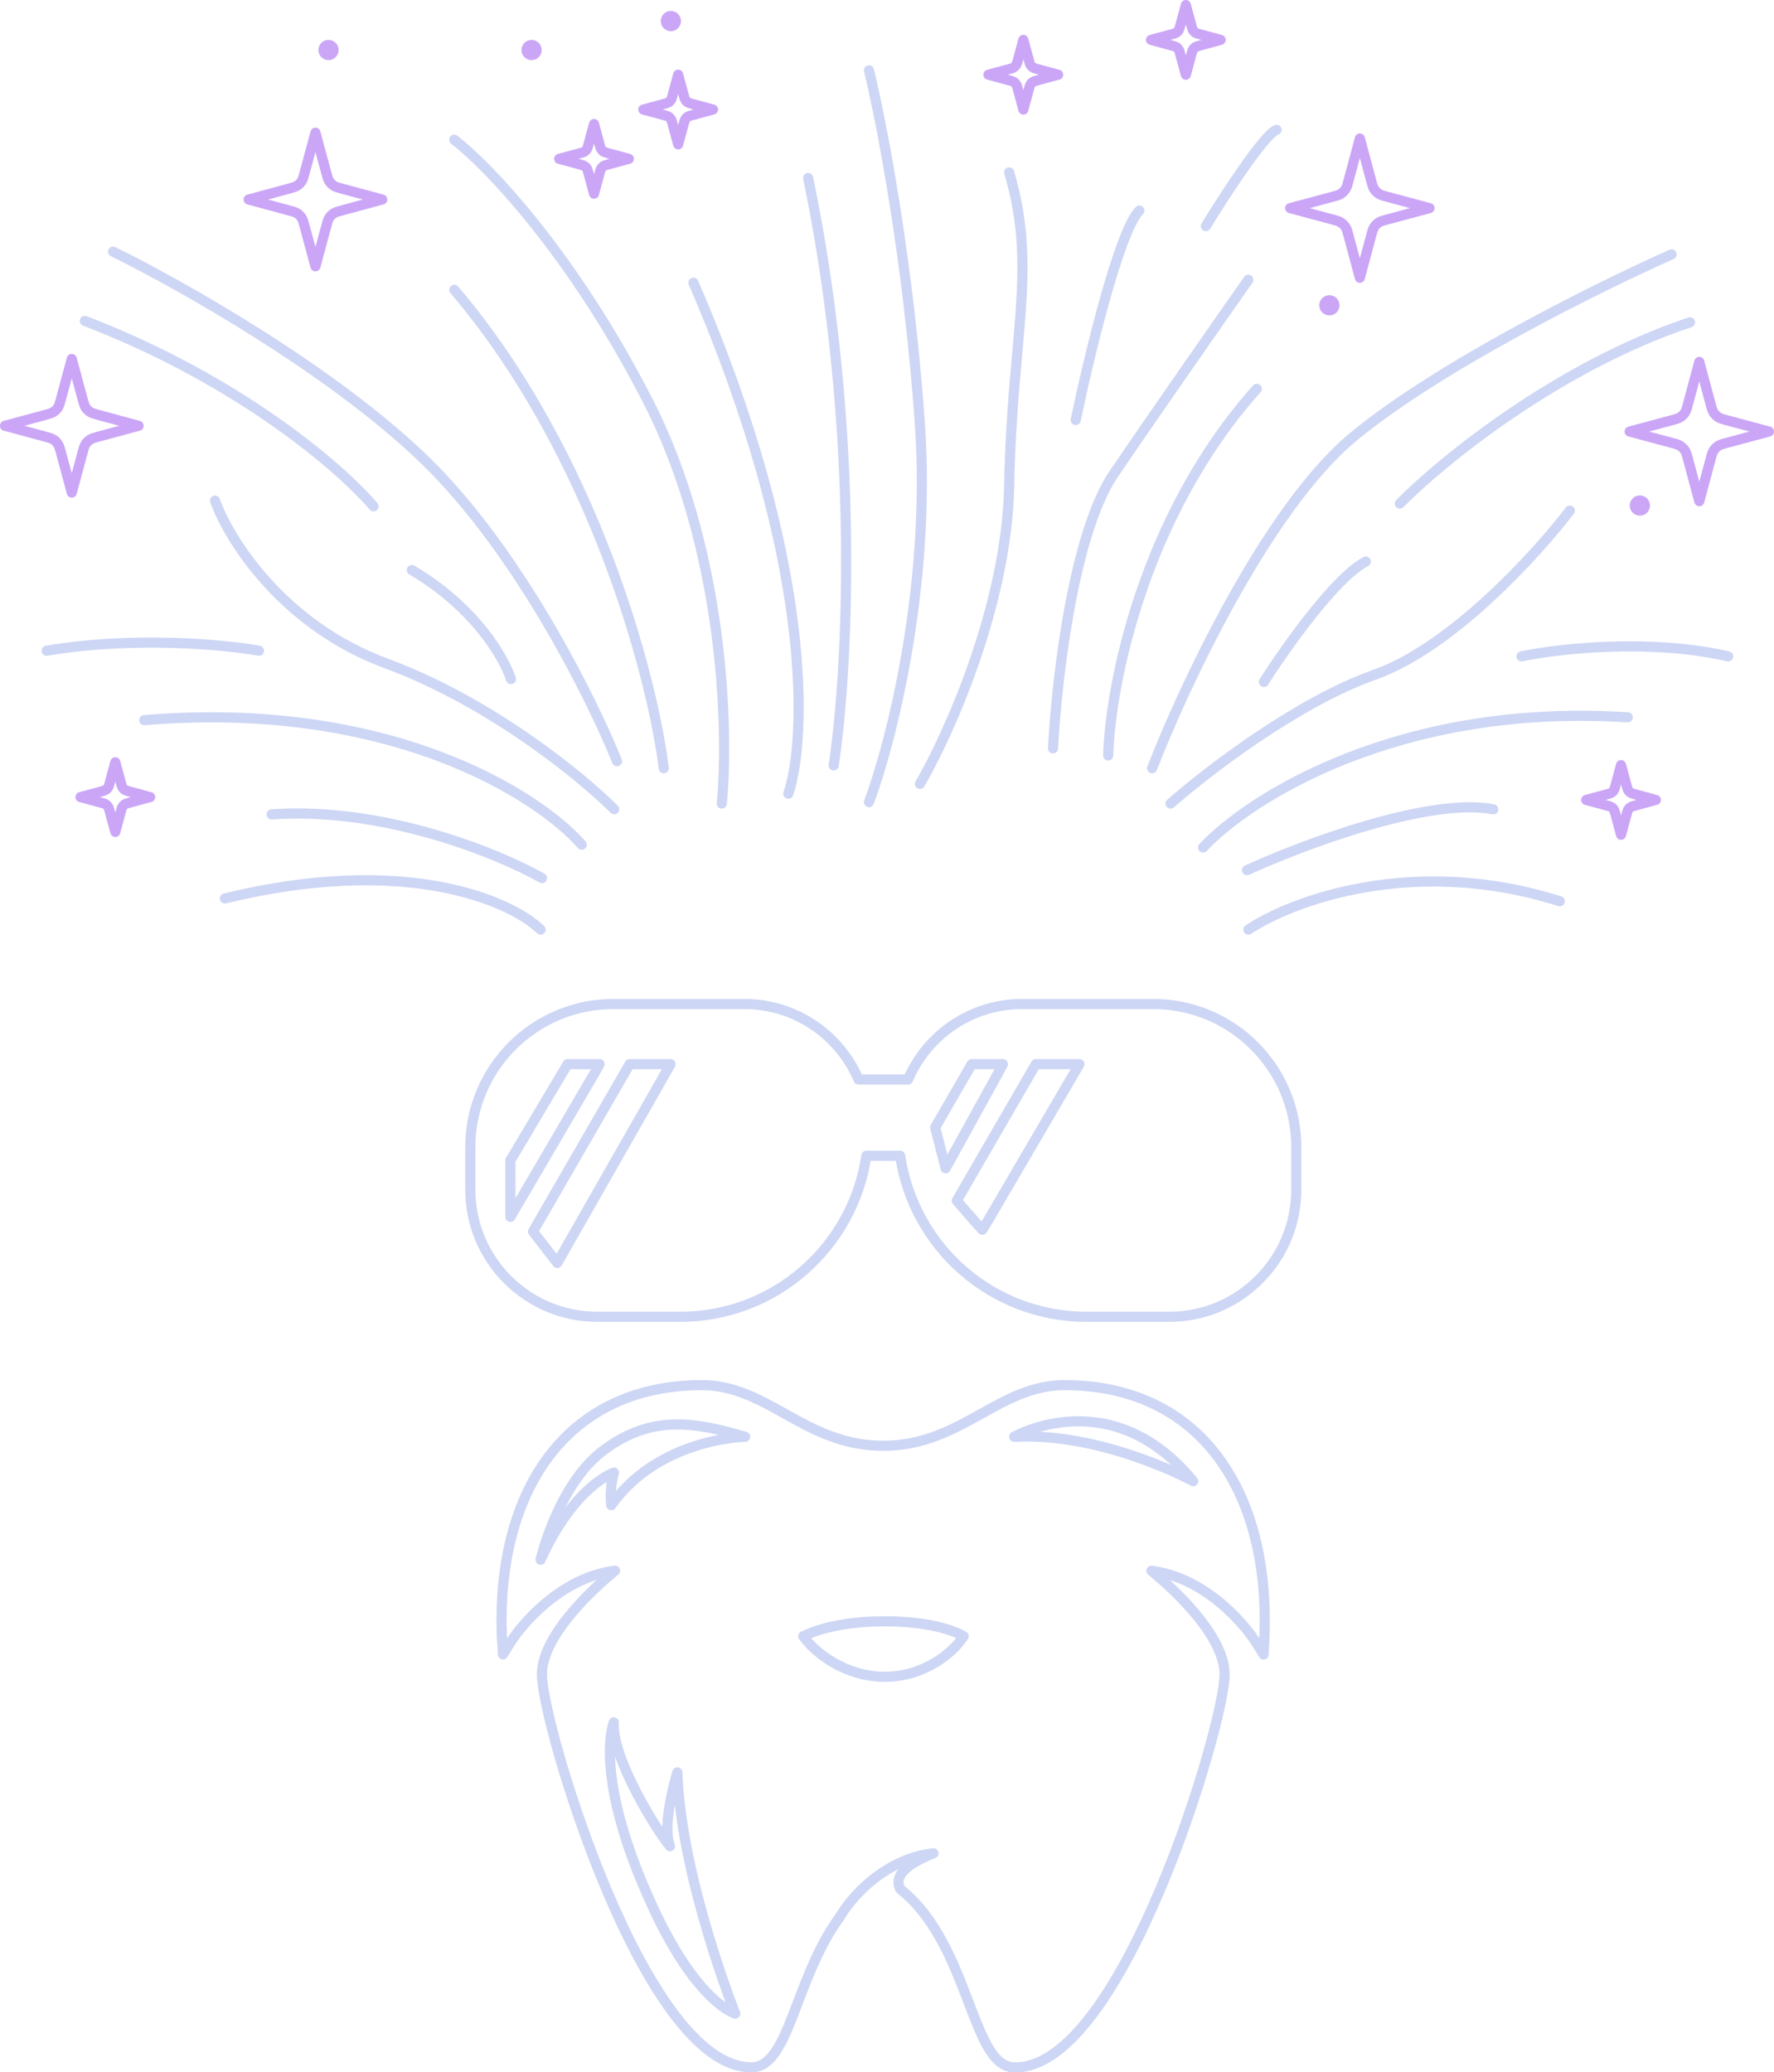 <?xml version="1.0" encoding="UTF-8"?>
<svg id="Ebene_1" data-name="Ebene 1" xmlns="http://www.w3.org/2000/svg" viewBox="0 0 175.24 204.71">
  <defs>
    <style>
      .cls-1 {
        stroke: #cba6f7;
      }

      .cls-1, .cls-2, .cls-3, .cls-4 {
        fill: none;
      }

      .cls-1, .cls-2, .cls-4 {
        stroke-linecap: round;
      }

      .cls-1, .cls-3, .cls-4 {
        stroke-linejoin: round;
      }

      .cls-5 {
        fill: #cba6f7;
      }

      .cls-2, .cls-3, .cls-4 {
        stroke: #cdd6f4;
      }
    </style>
  </defs>
  <path class="cls-1" d="M7.09,35.46l1.05,3.89c.13.47.19.71.32.91.11.17.26.32.43.43.19.13.43.19.91.32l3.89,1.05-3.89,1.05c-.47.13-.71.19-.91.32-.17.11-.32.26-.43.43-.13.19-.19.43-.32.91l-1.05,3.89-1.05-3.89c-.13-.47-.19-.71-.32-.91-.11-.17-.26-.32-.43-.43-.19-.13-.43-.19-.91-.32l-3.89-1.05,3.89-1.05c.47-.13.71-.19.91-.32.17-.11.32-.26.43-.43.13-.19.19-.43.32-.91l1.05-3.89Z"/>
  <path class="cls-1" d="M11.39,75.3l.55,2.03c.07.25.1.37.17.47.06.09.13.17.22.22.1.07.23.1.47.17l2.03.55-2.03.55c-.25.07-.37.1-.47.17-.09.06-.17.13-.22.22-.07.1-.1.23-.17.47l-.55,2.03-.55-2.03c-.07-.25-.1-.37-.17-.47-.06-.09-.13-.17-.22-.22-.1-.07-.23-.1-.47-.17l-2.03-.55,2.03-.55c.25-.07.37-.1.47-.17.09-.06.17-.13.22-.22.07-.1.1-.23.17-.47l.55-2.03Z"/>
  <path class="cls-1" d="M58.68,12.25l.55,2.03c.07.25.1.37.17.47.06.09.13.17.22.22.1.07.23.1.47.17l2.03.55-2.03.55c-.25.07-.37.1-.47.17-.09.06-.17.13-.22.22-.07.1-.1.23-.17.47l-.55,2.03-.55-2.03c-.07-.25-.1-.37-.17-.47-.06-.09-.13-.17-.22-.22-.1-.07-.22-.1-.47-.17l-2.03-.55,2.03-.55c.25-.07.37-.1.47-.17.09-.06.17-.13.22-.22.07-.1.1-.23.17-.47l.55-2.03Z"/>
  <path class="cls-1" d="M66.99,7.38l.55,2.03c.07.25.1.37.17.47.06.09.13.17.22.22.1.07.23.1.47.17l2.03.55-2.03.55c-.25.07-.37.1-.47.17-.09.06-.17.13-.22.22-.07.1-.1.22-.17.47l-.55,2.03-.55-2.03c-.07-.25-.1-.37-.17-.47-.06-.09-.13-.17-.22-.22-.1-.07-.23-.1-.47-.17l-2.03-.55,2.03-.55c.25-.07.37-.1.47-.17.09-.06.17-.13.22-.22.07-.1.1-.23.17-.47l.55-2.03Z"/>
  <path class="cls-1" d="M101.09,3.94l.55,2.03c.07.25.1.37.17.47.06.09.14.17.22.22.1.07.23.1.47.17l2.03.55-2.03.55c-.25.07-.37.1-.47.17-.09.06-.17.13-.22.22-.07.1-.1.23-.17.47l-.55,2.03-.55-2.03c-.07-.25-.1-.37-.17-.47-.06-.09-.14-.17-.23-.22-.1-.07-.22-.1-.47-.17l-2.03-.55,2.03-.55c.25-.07.37-.1.47-.17.09-.06.17-.13.23-.22.06-.1.1-.23.17-.47l.55-2.03Z"/>
  <path class="cls-1" d="M31.16,13.11l1.05,3.89c.13.47.19.71.32.91.11.17.26.32.43.43.19.13.43.19.91.32l3.89,1.05-3.89,1.05c-.47.13-.71.19-.91.32-.17.11-.32.26-.43.43-.13.19-.19.43-.32.91l-1.05,3.89-1.05-3.89c-.13-.47-.19-.71-.32-.91-.11-.17-.26-.32-.43-.43-.19-.13-.43-.19-.91-.32l-3.89-1.05,3.89-1.05c.47-.13.71-.19.91-.32.17-.11.32-.26.43-.43.13-.19.19-.43.32-.91l1.05-3.89Z"/>
  <path class="cls-1" d="M117.14.5l.55,2.03c.07.25.1.37.17.47.06.09.13.17.22.22.1.07.22.1.47.17l2.03.55-2.03.55c-.25.07-.37.1-.47.17-.09.06-.17.13-.22.22-.07.1-.1.23-.17.47l-.55,2.03-.55-2.03c-.07-.25-.1-.37-.17-.47-.06-.09-.13-.17-.22-.22-.1-.07-.22-.1-.47-.17l-2.03-.55,2.03-.55c.25-.07.37-.1.47-.17.09-.06.17-.13.22-.22.07-.1.1-.23.17-.47l.55-2.03Z"/>
  <path class="cls-1" d="M160.13,75.58l.55,2.03c.07.25.1.37.17.47.06.09.14.17.22.22.1.07.23.1.47.17l2.03.55-2.03.55c-.25.07-.37.1-.47.17-.09.06-.17.13-.22.22-.07.1-.1.23-.17.47l-.55,2.03-.55-2.03c-.07-.25-.1-.37-.17-.47-.06-.09-.13-.17-.22-.22-.1-.07-.23-.1-.47-.17l-2.03-.55,2.03-.55c.25-.07.37-.1.47-.17.09-.06.17-.13.22-.22.07-.1.1-.22.17-.47l.55-2.03Z"/>
  <path class="cls-1" d="M134.33,13.68l1.09,4.06c.13.5.2.74.33.95.12.18.27.33.45.45.2.13.45.2.95.33l4.06,1.09-4.06,1.09c-.5.13-.74.2-.95.33-.18.12-.33.27-.45.45-.13.2-.2.45-.33.95l-1.09,4.06-1.09-4.06c-.13-.5-.2-.74-.33-.95-.12-.18-.27-.33-.45-.45-.2-.13-.45-.2-.95-.33l-4.06-1.09,4.06-1.09c.5-.13.74-.2.95-.33.18-.12.33-.27.45-.45.13-.2.2-.45.33-.95l1.09-4.06Z"/>
  <path class="cls-1" d="M167.86,35.75l1.09,4.06c.13.5.2.74.33.95.12.18.27.33.45.45.2.13.45.2.95.33l4.06,1.09-4.06,1.09c-.5.13-.74.2-.95.33-.18.12-.33.27-.45.45-.13.2-.2.45-.33.95l-1.09,4.06-1.09-4.06c-.13-.5-.2-.74-.33-.95-.12-.18-.27-.33-.45-.45-.2-.13-.45-.2-.95-.33l-4.06-1.09,4.06-1.09c.5-.13.74-.2.95-.33.18-.12.33-.27.45-.45.13-.2.2-.45.33-.95l1.09-4.06Z"/>
  <circle class="cls-5" cx="32.45" cy="4.94" r="1"/>
  <circle class="cls-5" cx="52.51" cy="4.94" r="1"/>
  <circle class="cls-5" cx="66.27" cy="2.08" r="1"/>
  <circle class="cls-5" cx="131.32" cy="30.16" r="1"/>
  <circle class="cls-5" cx="161.99" cy="49.94" r="1"/>
  <g>
    <path class="cls-4" d="M49.62,162.18l.06,1.25.66-1.06c.75-1.21,2.25-3.04,4.28-4.57,1.72-1.3,3.81-2.35,6.14-2.64-1.25,1.02-2.78,2.42-4.1,3.96-.85.99-1.63,2.05-2.2,3.11-.56,1.06-.93,2.14-.93,3.18,0,.64.17,1.72.46,3.09.3,1.39.73,3.1,1.28,5.02,1.11,3.84,2.69,8.51,4.59,13.03,1.9,4.52,4.14,8.91,6.55,12.18,1.21,1.63,2.47,3,3.77,3.96,1.3.96,2.66,1.53,4.06,1.53,1.15,0,1.98-.85,2.65-1.98.68-1.14,1.27-2.71,1.92-4.42,1.04-2.73,2.23-5.84,4.13-8.43l.02-.03c.7-1.2,2.13-2.97,4.14-4.33,1.44-.98,3.16-1.74,5.11-1.95-.53.21-1.06.44-1.53.7-.61.33-1.17.72-1.52,1.15-.37.45-.55,1.01-.27,1.6l.04.07.07.07c3.5,2.8,5.24,7.35,6.69,11.16.65,1.7,1.25,3.27,1.92,4.42.67,1.13,1.49,1.98,2.65,1.98,1.4,0,2.76-.57,4.06-1.53,1.3-.96,2.56-2.33,3.77-3.96,2.41-3.27,4.65-7.66,6.55-12.18,1.91-4.52,3.49-9.19,4.59-13.03.55-1.92.99-3.63,1.28-5.02.29-1.37.46-2.46.46-3.09,0-1.04-.37-2.12-.93-3.18-.57-1.06-1.34-2.12-2.2-3.11-1.32-1.54-2.84-2.93-4.1-3.96,2.32.29,4.41,1.34,6.14,2.64,2.03,1.53,3.53,3.36,4.28,4.57l.66,1.06.06-1.25c.37-7.17-1.11-13.5-4.42-18.06-3.32-4.57-8.47-7.3-15.32-7.3-3.14,0-5.64,1.4-8.17,2.81-2.83,1.57-5.72,3.18-9.73,3.18s-6.91-1.6-9.73-3.18c-2.53-1.41-5.04-2.81-8.17-2.81-6.85,0-11.99,2.73-15.32,7.3-3.31,4.55-4.79,10.89-4.42,18.06Z"/>
    <path class="cls-3" d="M79.34,161.63l.3.38c.96,1.22,3.83,3.63,7.76,3.63s6.65-2.41,7.53-3.64l.26-.36-.38-.21h0s0,0,0,0c0,0,0,0,0,0,0,0-.01,0-.03-.01-.02-.01-.05-.03-.09-.04-.08-.04-.19-.09-.34-.15-.3-.12-.75-.28-1.36-.44-1.21-.32-3.05-.63-5.57-.63s-4.41.31-5.69.63c-.64.16-1.12.32-1.44.44-.16.06-.29.11-.37.15-.04.02-.07.03-.1.04-.01,0-.02,0-.03.01,0,0,0,0,0,0,0,0,0,0,0,0,0,0,0,0,0,0h0l-.43.22Z"/>
    <polygon class="cls-4" points="94.51 118.61 94.84 118.99 96.4 120.78 97.04 121.48 97.54 120.67 106.01 106.18 106.63 105.12 105.4 105.12 102.73 105.12 102.32 105.12 102.12 105.47 94.76 118.18 94.51 118.61"/>
    <polygon class="cls-4" points="93.41 115.41 98.58 106.04 99.07 105.12 98.1 105.12 95.99 105.12 92.38 111.37 93.41 115.41"/>
    <path class="cls-4" d="M46.46,113.31v4.21c0,6.94,5.62,12.56,12.56,12.56h8.16c9.36,0,17.09-6.91,18.4-15.91h3.34c1.32,8.99,9.05,15.91,18.41,15.91h8.16c6.94,0,12.56-5.62,12.56-12.56v-4.21c0-7.8-6.33-14.13-14.13-14.13h-12.94c-5.07,0-9.41,3.07-11.28,7.46h-4.89c-1.87-4.38-6.21-7.46-11.28-7.46h-12.94c-7.8,0-14.13,6.33-14.13,14.13Z"/>
    <polygon class="cls-4" points="52.65 121.66 62.01 105.45 62.2 105.12 62.58 105.12 65.1 105.12 66.24 105.12 65.68 106.11 55.48 124 55.05 124.76 52.65 121.66"/>
    <polygon class="cls-4" points="50.42 114.62 50.42 120.21 58.67 106.11 59.23 105.12 58.09 105.12 56.07 105.12 50.42 114.62"/>
    <path class="cls-2" d="M53.4,91.83c-2.94-2.84-13.28-7.44-31.18-3.08"/>
    <path class="cls-2" d="M53.54,86.74c-4.29-2.42-15.63-7.08-26.71-6.29"/>
    <path class="cls-2" d="M57.46,83.44c-4.33-4.94-19.04-14.32-43.21-12.3"/>
    <path class="cls-2" d="M60.67,79.94c-3.22-3.22-12.22-10.6-22.51-14.4s-15.57-12.3-16.92-16.08"/>
    <path class="cls-2" d="M25.58,64.28c-3.4-.61-12.36-1.45-20.97,0"/>
    <path class="cls-2" d="M50.47,67.08c-.65-2.05-3.52-7.08-9.79-10.77"/>
    <path class="cls-2" d="M36.9,50.02c-3.08-3.64-13.09-12.39-28.52-18.32"/>
    <path class="cls-2" d="M60.95,75.19c-2.47-6.15-9.7-20.69-18.88-29.64-9.17-8.95-24.42-17.52-30.9-20.69"/>
    <path class="cls-2" d="M65.57,75.89c-1.12-8.95-6.82-30.93-20.69-47.26"/>
    <path class="cls-2" d="M71.3,79.38c.7-7.13.22-25.06-7.27-39.71-7.49-14.65-15.89-23.35-19.16-25.87"/>
    <path class="cls-2" d="M77.87,78.41c1.82-5.41,2.49-23.07-9.37-50.48"/>
    <path class="cls-2" d="M82.35,75.61c1.35-8.76,2.74-32.64-2.52-58.03"/>
    <path class="cls-2" d="M85.84,79.24c2.14-5.73,6.15-21.23,5.03-37.33-1.12-16.11-3.82-30.02-5.03-34.96"/>
    <path class="cls-2" d="M90.88,77.43c2.84-4.89,8.59-17.65,8.81-29.5.28-14.82,2.8-21.39,0-30.9"/>
    <path class="cls-2" d="M106.26,41.49c1.26-6.06,4.28-18.68,6.29-20.69"/>
    <path class="cls-2" d="M119.12,22.33c1.82-2.98,5.76-9.06,6.99-9.51"/>
    <path class="cls-2" d="M104.02,73.93c.33-6.57,1.99-21.2,6.01-27.13,4.03-5.93,10.53-15.24,13.28-19.16"/>
    <path class="cls-2" d="M109.47,74.63c.19-6.8,3.38-23.57,14.68-36.22"/>
    <path class="cls-2" d="M113.81,75.89c3.08-7.97,11.35-25.67,19.85-32.72,8.5-7.05,24.52-14.96,31.46-18.04"/>
    <path class="cls-2" d="M124.85,67.36c2.1-3.31,7.05-10.32,10.07-11.89"/>
    <path class="cls-2" d="M138.28,49.74c4.1-4.15,15.58-13.54,28.66-17.9"/>
    <path class="cls-2" d="M115.63,79.38c3.54-3.12,12.53-10.04,20.14-12.72,7.61-2.68,16.03-11.93,19.3-16.22"/>
    <path class="cls-2" d="M150.3,64.84c3.54-.75,12.58-1.79,20.41,0"/>
    <path class="cls-2" d="M118.84,83.72c4.57-4.89,19.35-14.32,41.95-12.86"/>
    <path class="cls-2" d="M123.18,85.96c5.5-2.52,18.07-7.24,24.33-6.01"/>
    <path class="cls-2" d="M123.32,91.83c4.24-2.84,16.33-7.38,30.76-2.8"/>
    <path class="cls-3" d="M60.63,170.14s-2.18,5.23,3.89,18.32c4.38,9.44,8.11,10.45,8.11,10.45,0,0-5.37-13.47-5.72-23.83,0,0-1.6,5.19-.72,7.3-1.13-1.29-5.78-8.6-5.56-12.24Z"/>
    <path class="cls-3" d="M53.4,154.07s1.73-7.54,6.33-10.89c4.6-3.35,8.64-2.79,13.88-1.25,0,0-8.49.11-13.23,6.76,0,0-.21-1.64.27-3.22,0,0-3.88,1.22-7.25,8.61Z"/>
    <path class="cls-3" d="M100.18,141.93s9.55-5.51,17.69,4.39c0,0-8.85-4.85-17.69-4.39Z"/>
  </g>
</svg>